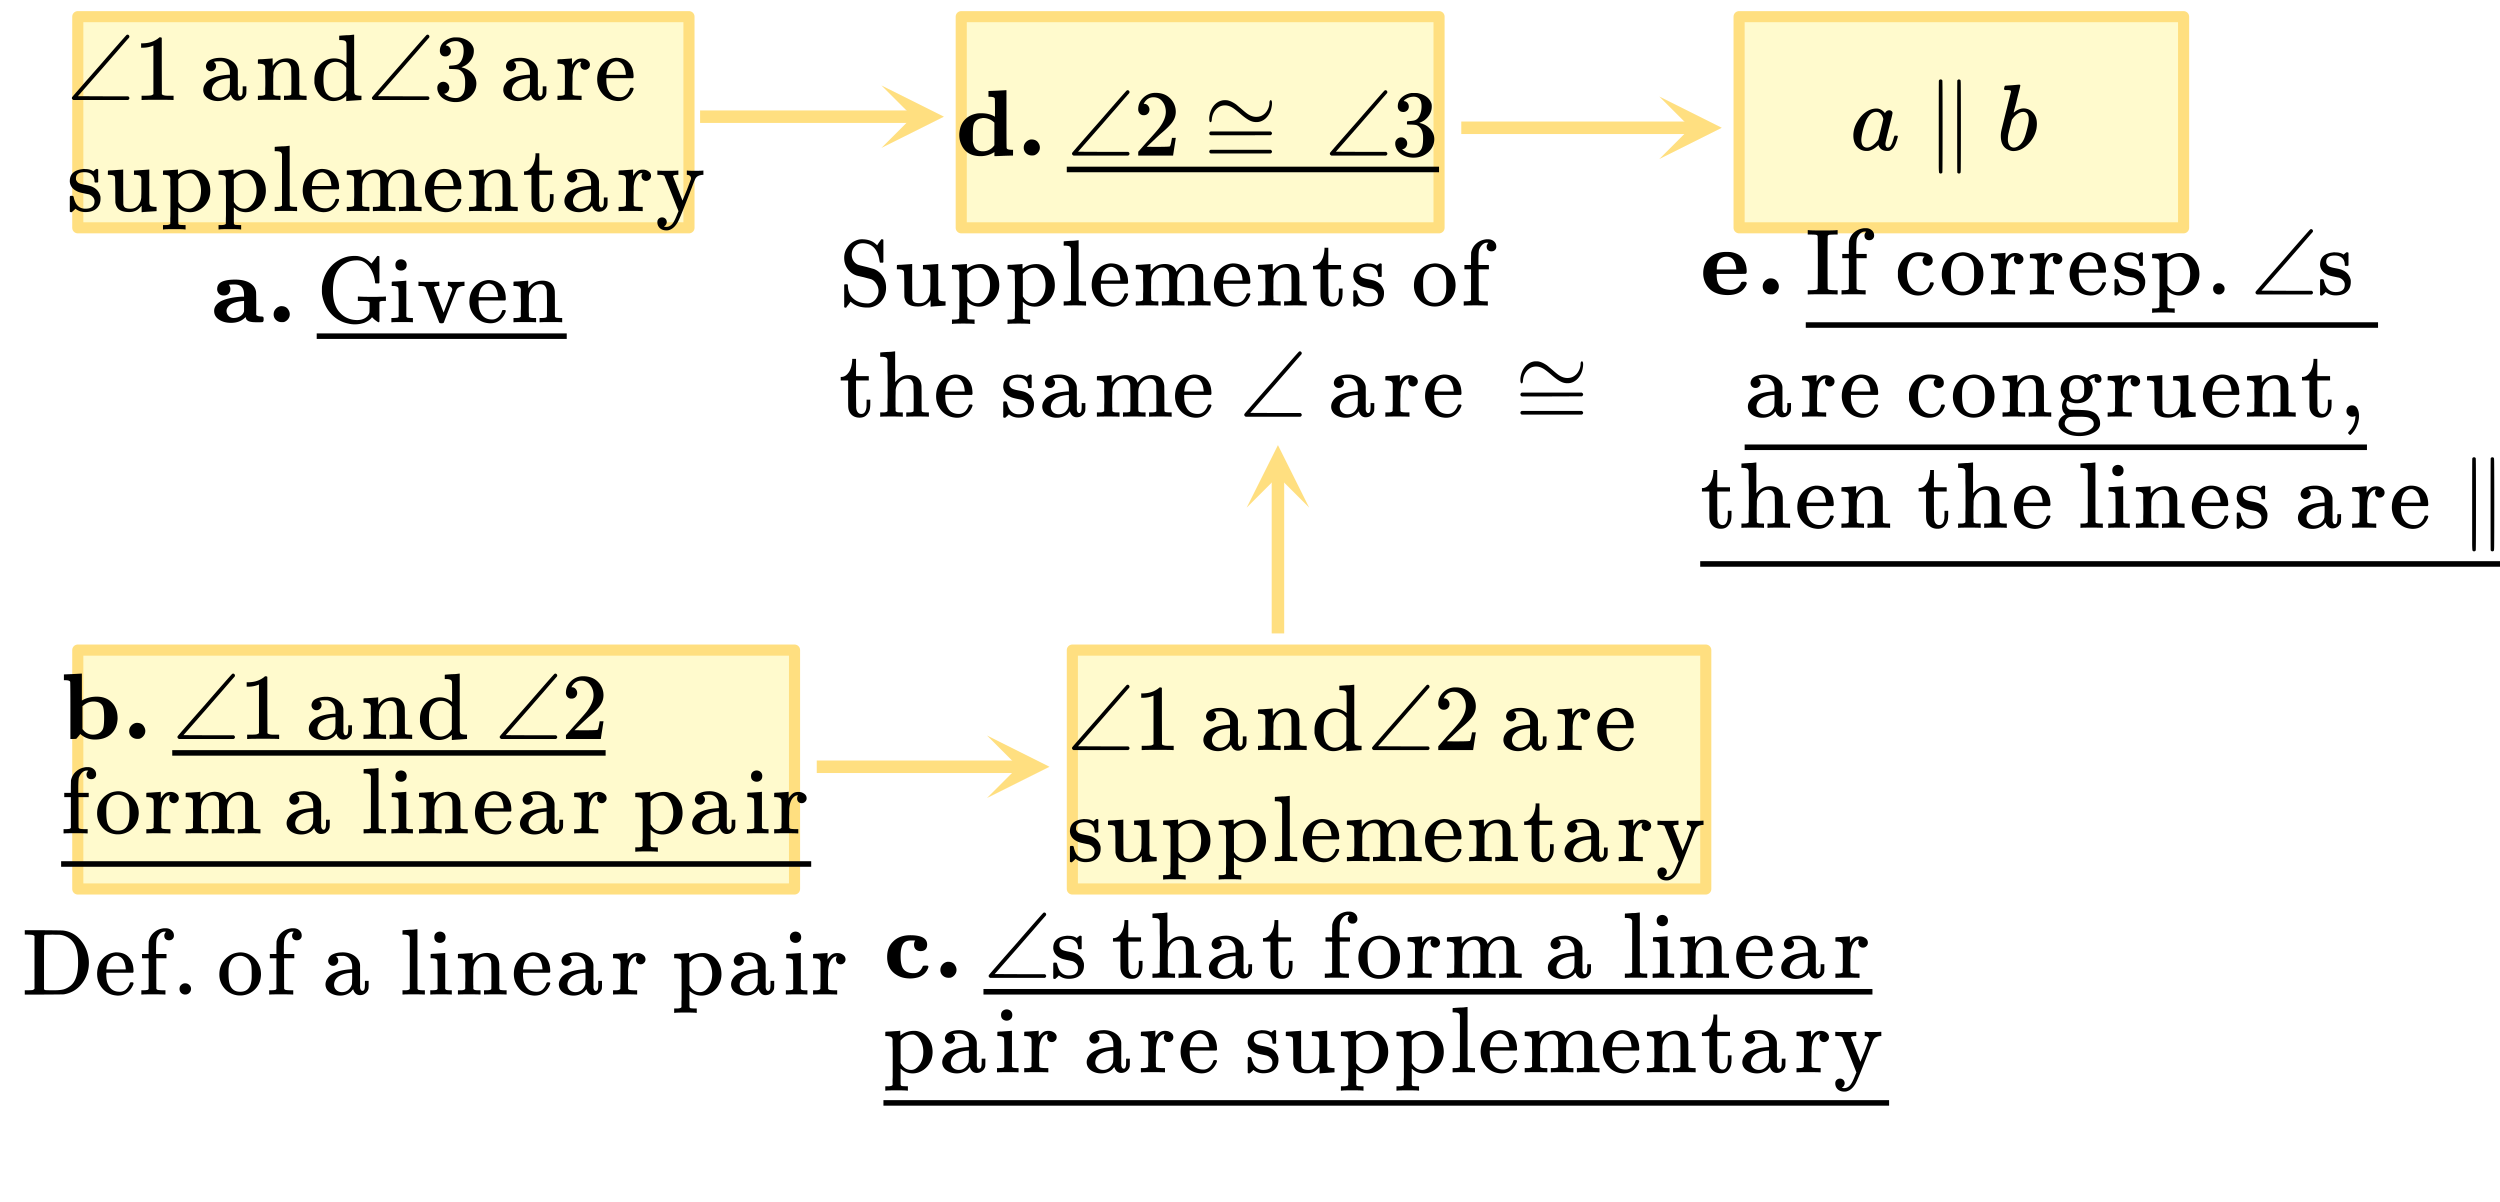 <svg xmlns="http://www.w3.org/2000/svg" xmlns:xlink="http://www.w3.org/1999/xlink" width="449.28" height="216" viewBox="0 0 336.96 162"><defs><symbol overflow="visible" id="f"><path d="M.906 0C.77-.07.703-.156.703-.25c0-.02.004-.055.016-.11C.8-.483 2.023-1.89 4.39-4.577c2.414-2.781 3.648-4.18 3.703-4.203a.368.368 0 0 1 .11-.031c.07 0 .128.027.171.078.05.043.078.105.078.187a.218.218 0 0 1-.047.14l-.453.516c-.293.336-.73.84-1.312 1.516-.586.668-1.149 1.313-1.688 1.938L1.516-.517 4.89-.5h3.39c.114.074.172.156.172.25 0 .105-.062.188-.187.25zm0 0"/></symbol><symbol overflow="visible" id="g"><path d="M5.281 0c-.148-.02-.82-.031-2.015-.031-1.188 0-1.856.011-2 .031h-.157v-.578h.344c.488 0 .8-.016.938-.047.07-.008.175-.063.312-.156v-6.547a.368.368 0 0 0-.11.031c-.386.156-.82.242-1.296.25h-.25v-.594h.25c.707-.02 1.3-.18 1.781-.484.145-.082.274-.176.39-.281.009-.031.055-.047.141-.047.094 0 .164.027.22.078v3.797l.015 3.797c.125.136.398.203.828.203h.75V0zm0 0"/></symbol><symbol overflow="visible" id="i"><path d="M1.953-4.078a.629.629 0 0 1-.484.203.652.652 0 0 1-.485-.203.685.685 0 0 1-.187-.484c0-.114.035-.243.11-.391.1-.227.32-.406.655-.531.333-.133.735-.204 1.204-.204.562 0 1.046.133 1.453.391.406.25.676.578.812.984.04.118.063.25.063.407V-1a.687.687 0 0 0 .078.313c.05.125.14.187.266.187.101 0 .18-.063.234-.188.05-.101.078-.335.078-.703v-.453h.5v.5c0 .336-.012.532-.031.594a1.149 1.149 0 0 1-.422.594c-.2.156-.438.234-.719.234A.853.853 0 0 1 4.5-.14a1.27 1.27 0 0 1-.328-.546v-.047a6.366 6.366 0 0 0-.313.36A2.22 2.22 0 0 1 2.406.14 2.49 2.49 0 0 1 1.22-.141C.875-.328.645-.57.53-.875a1.288 1.288 0 0 1-.094-.484c0-.395.16-.758.485-1.094.195-.188.441-.348.734-.485.57-.257 1.305-.414 2.203-.468h.172v-.266c0-.289-.027-.504-.078-.64a1.25 1.25 0 0 0-.437-.657 1.231 1.231 0 0 0-.782-.25c-.574 0-.859.04-.859.11a.618.618 0 0 1 .281.546c0 .188-.07.352-.203.485zm2.078 1.86c0-.489-.008-.735-.015-.735-.024 0-.043.008-.063.015-1.156.075-1.898.415-2.219 1.016-.093.18-.14.371-.14.578 0 .293.097.54.297.735.207.187.46.28.765.28.332 0 .617-.097.86-.296.238-.207.398-.46.484-.766.008-.05.02-.328.031-.828zm0 0"/></symbol><symbol overflow="visible" id="j"><path d="M2.39-.766c.063.125.258.188.594.188h.375V0h-.093c-.118-.02-.594-.031-1.438-.031C.992-.031.523-.02.422 0h-.11v-.578h.391c.32 0 .52-.063.594-.188v-.39-.39c.008-.157.016-.321.016-.5v-.532c0-.258-.008-.54-.016-.844v-1.031c-.031-.156-.094-.258-.188-.313-.093-.062-.28-.101-.562-.125H.312v-.28c0-.196.008-.298.032-.298l.125-.015a3.82 3.82 0 0 1 .36-.016c.155-.008.312-.02.468-.031.144-.008.297-.02.453-.032.156-.007.273-.019.36-.03.093-.009.144-.016.156-.016h.03v.515c0 .313.005.469.017.469h.015c.445-.656 1.094-.984 1.938-.984.968.03 1.504.511 1.609 1.437.008.063.016.652.016 1.766 0 1.086.004 1.633.015 1.64.032.075.078.121.14.141.177.031.384.047.626.047h.203V0h-.094c-.117-.02-.593-.031-1.437-.031-.836 0-1.305.011-1.407.031h-.109v-.578h.313c.445 0 .671-.067.671-.203.008-.02.016-.602.016-1.75a62.528 62.528 0 0 0-.031-1.828c-.063-.258-.164-.454-.297-.579-.125-.125-.324-.187-.594-.187-.375 0-.71.148-1 .438a1.81 1.81 0 0 0-.515 1.109v.234c0 .149-.008.336-.016.563v1.437c.008.106.016.2.016.282zm0 0"/></symbol><symbol overflow="visible" id="k"><path d="M3.094-5.61c.625 0 1.18.212 1.672.626v-1.297c0-.875-.008-1.332-.016-1.375-.023-.157-.086-.258-.188-.313-.093-.062-.277-.097-.546-.11H3.78v-.296c0-.195.008-.297.031-.297h.126c.082-.008.203-.02.359-.031.164-.008.32-.02.469-.031.144 0 .3-.004.468-.016.176-.02.305-.035.391-.047.082-.008.129-.015.14-.015h.032v3.859c0 2.594.004 3.902.016 3.922.019.168.078.281.171.343.102.055.297.09.579.11h.218V0c-.011 0-.336.02-.968.063-.625.039-.954.066-.985.078h-.094v-.704l-.109.094a2.47 2.47 0 0 1-1.64.61 2.33 2.33 0 0 1-1.579-.594C.883-.922.563-1.531.438-2.281v-.453c0-.813.257-1.493.78-2.047.52-.551 1.145-.828 1.876-.828zm1.64 1.266c-.386-.531-.867-.797-1.437-.797-.418 0-.79.153-1.11.454-.21.218-.351.48-.421.78-.075.294-.11.704-.11 1.235 0 .938.176 1.578.532 1.922.269.281.601.422 1 .422.289 0 .57-.078.843-.234.27-.165.489-.391.657-.672l.046-.079zm0 0"/></symbol><symbol overflow="visible" id="l"><path d="M1.61-5.875c-.231 0-.415-.07-.548-.219a.808.808 0 0 1-.187-.547c0-.488.188-.894.563-1.218.382-.32.828-.516 1.328-.579h.187c.3 0 .488.008.563.016.28.043.562.133.843.266.563.281.914.68 1.063 1.187.02.086.031.2.031.344 0 .5-.156.95-.469 1.344-.304.398-.687.68-1.156.843-.043.012-.043.024 0 .032.02.011.063.027.125.047.52.136.957.402 1.313.796.351.399.53.844.53 1.344 0 .344-.077.68-.234 1-.21.43-.542.79-1 1.078-.46.282-.976.422-1.546.422a3.046 3.046 0 0 1-1.485-.36C1.101-.315.813-.632.656-1.03a1.37 1.37 0 0 1-.125-.61.76.76 0 0 1 .235-.578.767.767 0 0 1 .562-.234.76.76 0 0 1 .578.234.767.767 0 0 1 .235.563c0 .199-.059.37-.172.515a.687.687 0 0 1-.438.282l-.078.015c.445.387.969.578 1.563.578.468 0 .82-.222 1.062-.671.133-.282.203-.708.203-1.282v-.25c0-.8-.273-1.336-.812-1.61-.125-.05-.383-.081-.766-.093l-.531-.016-.047-.03c-.012-.02-.016-.087-.016-.204 0-.094.008-.148.032-.172.03-.031.05-.047.062-.047.238 0 .485-.02.735-.062.374-.05.656-.258.843-.625.196-.375.297-.817.297-1.328 0-.551-.148-.922-.437-1.11a1.087 1.087 0 0 0-.594-.171 1.9 1.9 0 0 0-1.125.343.338.338 0 0 0-.11.078.671.671 0 0 0-.093.11l-.047.047a.88.88 0 0 0 .094.03c.164.013.304.09.421.235a.8.8 0 0 1 .172.5c0 .2-.074.371-.218.516a.715.715 0 0 1-.532.203zm0 0"/></symbol><symbol overflow="visible" id="m"><path d="M.453-.578h.188c.32 0 .52-.063.593-.188v-.093-.297a5.79 5.79 0 0 0 .016-.407v-2.593l-.016-.297c-.03-.156-.093-.258-.187-.313-.094-.062-.281-.101-.563-.125H.25v-.28c0-.196.008-.298.031-.298l.125-.015a3.82 3.82 0 0 1 .36-.016l.453-.031c.133-.008.281-.02.437-.032.164-.007.29-.019.375-.03.082-.009.13-.016.14-.016h.032v.875c.164-.27.344-.477.531-.625.196-.157.457-.235.782-.235.238 0 .441.047.609.14.332.169.5.407.5.72a.62.62 0 0 1-.203.468.62.62 0 0 1-.453.188.631.631 0 0 1-.453-.172.656.656 0 0 1-.172-.469c0-.144.031-.265.094-.36.019-.03.03-.05.03-.062-.023-.007-.12.008-.296.047-.137.074-.235.14-.297.203-.344.313-.543.844-.594 1.594v.5c-.011.324-.015.606-.015.844V-1.281c.007.093.015.18.015.25v.25a.225.225 0 0 0 .156.14c.083.032.305.055.672.063H3.5V0h-.11c-.156-.02-.695-.031-1.609-.031C.945-.031.473-.02.36 0H.25v-.578zm0 0"/></symbol><symbol overflow="visible" id="n"><path d="M5.266-3.11c0 .063-.032.122-.094.172H1.594v.204c0 .625.086 1.101.265 1.421.301.625.82.938 1.563.938.363 0 .672-.133.922-.406a1.85 1.85 0 0 0 .39-.672c.02-.082.04-.133.063-.156.031-.032.101-.047.219-.047.164 0 .25.043.25.125a.71.71 0 0 1-.032.156c-.168.45-.43.813-.78 1.094C4.108 0 3.68.14 3.171.14c-.156 0-.344-.024-.563-.063a2.685 2.685 0 0 1-1.296-.656A3.022 3.022 0 0 1 .5-1.844c-.094-.3-.14-.61-.14-.922 0-.78.222-1.437.671-1.968.457-.54 1.024-.852 1.703-.938a.74.74 0 0 1 .172-.016c.77 0 1.352.231 1.75.688.407.45.61 1.078.61 1.89zm-1.047-.374c-.074-.926-.387-1.485-.938-1.672a.692.692 0 0 0-.265-.063c-.438 0-.797.203-1.079.61-.167.273-.277.652-.328 1.14v.078h2.61zm0 0"/></symbol><symbol overflow="visible" id="o"><path d="M2.406-5.25c-.773 0-1.156.277-1.156.828 0 .106.004.172.016.203.082.211.21.36.39.453.188.086.477.164.875.235.477.086.805.18.985.281.53.25.875.672 1.03 1.266.009.043.016.14.016.296 0 .336-.062.625-.187.875-.336.625-.953.938-1.86.938-.511 0-.953-.148-1.328-.453l-.203.203a1.634 1.634 0 0 1-.156.14l-.14.126h-.11C.523.14.473.113.422.063v-1-.954c.008-.082.031-.132.062-.156a.678.678 0 0 1 .204-.015c.101 0 .164.011.187.03a.6.6 0 0 1 .078.173c.063.324.172.617.328.875.29.437.703.656 1.235.656.82 0 1.234-.328 1.234-.984a.824.824 0 0 0-.234-.61 1.197 1.197 0 0 0-.532-.344c-.148-.03-.351-.07-.609-.125-.48-.093-.805-.187-.969-.28-.554-.259-.875-.65-.968-1.173a.661.661 0 0 1-.016-.187c0-.977.594-1.524 1.781-1.64.04-.02.145-.02.313 0 .332 0 .629.062.89.187l.188.109.11-.094c.112-.093.206-.164.28-.218h.094c.063 0 .117.027.172.078v1.671l-.078.079h-.36a.235.235 0 0 1-.062-.157c0-.382-.121-.687-.36-.906-.242-.219-.57-.328-.984-.328zm0 0"/></symbol><symbol overflow="visible" id="p"><path d="M1.328-5.531c.145-.008.3-.02.469-.032.176-.007.305-.019.39-.03.094-.009.141-.016.141-.016h.047v2.296c.008 1.555.016 2.356.016 2.407.039.18.109.312.203.406.164.117.414.172.75.172.238 0 .441-.035.61-.11.487-.238.773-.703.858-1.39v-.219c.008-.133.016-.3.016-.5V-4.25l-.016-.203c-.03-.156-.093-.258-.187-.313-.094-.062-.281-.101-.563-.125h-.234v-.578c.02 0 .344-.02.969-.062.633-.04.969-.067 1-.078h.094v2.265c0 1.524.004 2.293.015 2.313.02.168.078.281.172.343.102.055.29.09.563.11h.234V0c-.023 0-.34.02-.953.063-.617.039-.938.066-.969.078H4.86v-.875c-.355.43-.699.683-1.03.765-.157.063-.384.094-.673.094-.543 0-.965-.102-1.265-.297-.293-.195-.48-.516-.563-.953-.012-.063-.016-.645-.016-1.75a52.364 52.364 0 0 0-.03-1.531.599.599 0 0 0-.063-.282C1.133-4.82.879-4.89.453-4.89h-.14v-.28c0-.196.007-.298.03-.298l.141-.015a3.82 3.82 0 0 1 .36-.016zm0 0"/></symbol><symbol overflow="visible" id="q"><path d="M.453 1.875h.188c.32 0 .52-.059.593-.172v-.36V.97c.008-.137.016-.297.016-.485v-3.562c0-.25-.008-.477-.016-.688v-.687c-.03-.156-.093-.258-.187-.313-.094-.062-.281-.101-.563-.125H.25v-.28c0-.196.008-.298.031-.298l.125-.015a3.82 3.82 0 0 1 .36-.016c.164-.008.328-.02.484-.031.133-.008.285-.02.453-.032.176-.007.305-.019.39-.03.083-.009.13-.016.141-.016h.032v.328l.015.328.11-.078a2.874 2.874 0 0 1 1.75-.563c.187 0 .32.012.406.032.594.117 1.086.433 1.484.953.395.511.594 1.136.594 1.875 0 .156-.012.304-.031.437a2.914 2.914 0 0 1-.61 1.422 2.917 2.917 0 0 1-1.265.89c-.25.083-.512.126-.782.126a2.312 2.312 0 0 1-1.53-.563L2.311-.5V.578c0 .727.004 1.102.016 1.125.031.063.078.11.14.14.177.02.384.032.626.032h.203v.594h-.094c-.117-.031-.594-.047-1.437-.047-.836 0-1.305.015-1.407.047H.25v-.594zm4.922-4.64c0-.583-.133-1.098-.39-1.547-.25-.446-.563-.708-.938-.782h-.172c-.605 0-1.125.274-1.563.813v3.031c.344.617.817.922 1.422.922.352 0 .672-.156.954-.469.457-.476.687-1.133.687-1.969zm0 0"/></symbol><symbol overflow="visible" id="r"><path d="M.531-.578h.172c.332 0 .535-.063.61-.188v-.39-.407-4.546-.766V-7.656c-.032-.157-.094-.258-.188-.313-.094-.062-.281-.097-.563-.11H.329v-.296c0-.195.008-.297.031-.297h.125c.082-.008.204-.02.36-.031.164-.008.32-.02.469-.031.144 0 .3-.004.468-.016.176-.02.305-.035.39-.047.083-.008.13-.015.142-.015h.03v4c0 2.687.005 4.039.016 4.046a.225.225 0 0 0 .157.141c.175.031.382.047.625.047h.203V0h-.11c-.156-.02-.62-.031-1.39-.031C1.008-.031.539-.02.437 0H.329v-.578zm0 0"/></symbol><symbol overflow="visible" id="s"><path d="M2.39-.766c.063.125.258.188.594.188h.375V0h-.093c-.118-.02-.594-.031-1.438-.031C.992-.031.523-.02.422 0h-.11v-.578h.391c.32 0 .52-.063.594-.188v-.39-.39c.008-.157.016-.321.016-.5v-.532c0-.258-.008-.54-.016-.844v-1.031c-.031-.156-.094-.258-.188-.313-.093-.062-.28-.101-.562-.125H.312v-.28c0-.196.008-.298.032-.298l.125-.015a3.82 3.82 0 0 1 .36-.016c.155-.008.312-.02.468-.031.144-.008.297-.02.453-.032.156-.007.273-.019.36-.03.093-.009.144-.016.156-.016h.03v.515c0 .313.005.469.017.469h.015c.445-.656 1.094-.984 1.938-.984.82.03 1.32.355 1.5.968l.03.063c.208-.25.321-.39.345-.422.425-.406.93-.61 1.515-.61 1.051 0 1.63.481 1.735 1.438.007.063.015.652.015 1.766 0 1.086.004 1.633.016 1.64.031.075.078.121.14.141.176.031.383.047.626.047h.203V0h-.094c-.117-.02-.594-.031-1.438-.031-.836 0-1.304.011-1.406.031h-.11v-.578h.313c.446 0 .672-.067.672-.203v-1.75c0-1.145-.008-1.754-.015-1.828-.063-.258-.165-.454-.297-.579-.125-.125-.325-.187-.594-.187a1.35 1.35 0 0 0-1 .438 1.692 1.692 0 0 0-.516 1.109c0 .012-.008.09-.015.234V-1.047c.007.086.015.152.015.203v.078c.063.125.258.188.594.188h.375V0h-.094c-.117-.02-.593-.031-1.437-.031-.836 0-1.305.011-1.407.031h-.109v-.578h.313c.445 0 .671-.067.671-.203.008-.02.016-.602.016-1.75a62.528 62.528 0 0 0-.031-1.828c-.063-.258-.164-.454-.297-.579-.125-.125-.324-.187-.594-.187-.375 0-.71.148-1 .438a1.81 1.81 0 0 0-.515 1.109v.234c0 .149-.008.336-.016.563v1.437c.008.106.016.2.016.282zm0 0"/></symbol><symbol overflow="visible" id="t"><path d="M1.781-7.61v-.187h.516v2.328h1.719v.578h-1.72v1.829c.009 1.062.017 1.667.017 1.812.007.137.035.266.078.39.125.325.332.485.625.485.375 0 .601-.297.687-.89.008-.07.016-.27.016-.594v-.438h.5v.438c0 .398-.024.68-.063.843a1.702 1.702 0 0 1-.484.829c-.219.207-.512.312-.875.312-.45 0-.809-.125-1.078-.375-.274-.25-.43-.586-.469-1.016-.012-.062-.016-.687-.016-1.875v-1.75h-1v-.468h.11c.312-.02.578-.157.797-.407.382-.406.597-1.02.64-1.843zm0 0"/></symbol><symbol overflow="visible" id="u"><path d="M.422 1.016A.631.631 0 0 1 .875.844a.613.613 0 0 1 .625.625c0 .125-.04.238-.11.343a.434.434 0 0 1-.234.22c-.031.019-.031.034 0 .046a.56.56 0 0 0 .25.047c.125 0 .25-.023.375-.063.25-.105.446-.277.594-.515.156-.242.316-.574.484-1L3.08 0l-.923-2.328-.953-2.36C1.141-4.82.922-4.89.547-4.89H.234v-.578h.094c.094.024.5.032 1.219.032.789 0 1.258-.008 1.406-.032h.11v.578h-.126c-.398 0-.593.075-.593.22l1.281 3.25c0-.009.195-.493.594-1.454l.547-1.453v-.11a.415.415 0 0 0-.157-.328.55.55 0 0 0-.375-.125h-.03v-.578h.077c.07.024.43.032 1.078.032.457 0 .797-.008 1.016-.032h.063v.578h-.125c-.481.043-.797.215-.954.516-.023.012-.21.48-.562 1.406-.356.918-.73 1.875-1.125 2.875-.399.989-.664 1.57-.797 1.75-.324.508-.715.817-1.172.922a1.694 1.694 0 0 1-.266.016c-.355 0-.648-.106-.875-.313a1.077 1.077 0 0 1-.328-.812c0-.188.063-.34.188-.453zm0 0"/></symbol><symbol overflow="visible" id="y"><path d="M5.703-3.469c.195.031.875.047 2.031.047h.36c.156-.008.273-.015.36-.015h.343c.133-.008.234-.016.297-.016.07-.008.113-.016.125-.016h.11v.594h-.313c-.305 0-.485.047-.547.14-.012.044-.016.497-.016 1.36v1.297C8.398-.023 8.36 0 8.328 0s-.105-.04-.219-.125a3.062 3.062 0 0 1-.5-.406l-.156-.156c-.168.273-.523.527-1.062.765-.407.133-.82.203-1.235.203-.312 0-.593-.031-.843-.094a4.253 4.253 0 0 1-2.391-1.343C1.273-1.863.875-2.742.719-3.796a5.012 5.012 0 0 1-.016-.548c0-.27.004-.453.016-.547.144-1.03.539-1.898 1.187-2.609a4.404 4.404 0 0 1 2.407-1.375c.269-.04.484-.063.64-.063h.219c.207 0 .351.012.437.032a3.114 3.114 0 0 1 1.61.844l.172.14.375-.484c.226-.313.359-.489.39-.531h.125a.29.29 0 0 1 .172.062v3.563l-.078.078h-.438c-.054-.051-.078-.125-.078-.22-.086-.694-.293-1.296-.625-1.796-.324-.508-.718-.848-1.187-1.016a2.256 2.256 0 0 0-.64-.078c-.887 0-1.622.297-2.204.89-.68.669-1.015 1.735-1.015 3.204 0 1.324.316 2.313.953 2.969.613.656 1.39.984 2.328.984.394 0 .742-.086 1.047-.266.3-.187.492-.421.578-.703.02-.082.031-.336.031-.765v-.656c-.137-.094-.234-.145-.297-.157a9.192 9.192 0 0 0-.953-.031h-.328v-.594zm0 0"/></symbol><symbol overflow="visible" id="z"><path d="M1.656-8.484a.794.794 0 0 1 .532.218.73.73 0 0 1 .203.532c0 .312-.118.53-.344.656a.736.736 0 0 1-.406.11.753.753 0 0 1-.422-.11c-.23-.125-.344-.344-.344-.656 0-.227.07-.41.219-.547a.801.801 0 0 1 .562-.203zM3.141 0c-.094-.02-.54-.031-1.329-.031C1.04-.031.583-.02.438 0H.329v-.578h.203c.239 0 .446-.016.625-.047.063-.02.114-.066.157-.14v-1.829c0-1.27-.016-1.945-.047-2.031-.063-.176-.313-.266-.75-.266H.375v-.28c0-.196.008-.298.031-.298l.125-.015a3.82 3.82 0 0 1 .36-.016l.453-.031c.144-.008.297-.02.453-.032.164-.007.289-.019.375-.03.082-.009.129-.016.14-.016h.032v4.828c.039.086.094.136.156.156.063.023.207.04.438.047h.296V0zm0 0"/></symbol><symbol overflow="visible" id="A"><path d="M4.281-5.469c.051.024.254.032.61.032h.468c.477 0 .817-.008 1.016-.032h.063v.578h-.125c-.481.032-.797.204-.954.516-.011.031-.296.766-.859 2.203-.555 1.43-.836 2.164-.844 2.203-.043.07-.148.11-.312.11C3.176.14 3.07.1 3.03.03 1.844-3.03 1.25-4.582 1.25-4.625a.377.377 0 0 0-.156-.172.776.776 0 0 0-.172-.062 5.589 5.589 0 0 0-.375-.032H.234v-.578h.078c.083.024.493.032 1.235.032.8 0 1.266-.008 1.39-.032h.11v.578h-.172c-.336.012-.516.079-.547.204 0 .03.219.605.656 1.718l.641 1.672c.258-.664.645-1.676 1.156-3.031v-.094a.397.397 0 0 0-.172-.328.528.528 0 0 0-.359-.14h-.047v-.579zm0 0"/></symbol><symbol overflow="visible" id="C"><path d="M1.39-5.438a.681.681 0 0 1-.546-.234.824.824 0 0 1-.203-.562c0-.602.226-1.125.687-1.563a2.306 2.306 0 0 1 1.656-.656c.727 0 1.329.2 1.797.594.477.398.774.914.89 1.546.02.149.032.282.032.407 0 .5-.152.965-.453 1.39-.242.356-.719.84-1.438 1.454-.304.261-.726.652-1.265 1.171l-.75.704.969.015c1.32 0 2.03-.02 2.125-.062.03-.008.07-.098.125-.266.03-.094.086-.379.171-.86v-.03h.516v.03L5.343-.03V0H.642v-.234c0-.176.004-.274.015-.297.008-.008.364-.41 1.063-1.203.926-1.02 1.52-1.696 1.781-2.032.57-.77.86-1.476.86-2.125 0-.55-.153-1.015-.454-1.39-.293-.383-.699-.578-1.219-.578-.492 0-.886.226-1.187.671-.023.032-.047.079-.078.141a.236.236 0 0 0-.031.078h.062a.61.61 0 0 1 .5.235.77.77 0 0 1 .203.53c0 .212-.074.391-.219.548-.136.148-.32.218-.546.218zm0 0"/></symbol><symbol overflow="visible" id="D"><path d="M.875-4.5c-.117 0-.172-.14-.172-.422v-.234c.07-.625.27-1.14.594-1.547.332-.414.75-.664 1.25-.75a2.78 2.78 0 0 1 .265-.016c.165 0 .297.012.391.032.227.054.453.14.672.265.227.125.41.246.547.36.133.117.332.28.594.5.457.406.785.667.984.78.352.212.695.313 1.031.313.375 0 .703-.101.985-.312.226-.157.414-.38.562-.672.156-.29.235-.594.235-.906 0-.094.015-.176.046-.25.04-.07.082-.11.125-.11.114 0 .172.14.172.422 0 .149-.015.305-.047.469-.062.43-.21.808-.437 1.14-.23.336-.5.579-.813.735a1.64 1.64 0 0 1-.734.187h-.094a1.72 1.72 0 0 1-.64-.109c-.387-.133-.903-.484-1.547-1.047-.461-.394-.79-.648-.985-.766-.355-.218-.699-.328-1.03-.328-.376 0-.704.11-.985.329-.469.375-.735.89-.797 1.546-.012.262-.07.391-.172.391zM.703-3c0-.102.063-.188.188-.25h8.078c.125.074.187.156.187.25s-.058.18-.172.25l-4.03.016H.905C.77-2.774.703-2.864.703-3zm0 2.469c0-.125.067-.207.203-.25h8.078c.008 0 .024.015.047.047.031.023.051.039.063.046.02.012.035.032.047.063a.392.392 0 0 1 .015.094c0 .105-.062.187-.187.25H.89C.766-.344.703-.426.703-.531zm0 0"/></symbol><symbol overflow="visible" id="E"><path d="M1.125-2.875c.05.055.078.105.078.156 0 .762.242 1.356.734 1.781.489.43 1.133.641 1.938.641.094 0 .16-.004.203-.016a1.5 1.5 0 0 0 .89-.578c.239-.3.36-.66.36-1.078 0-.363-.101-.691-.297-.984-.187-.3-.43-.504-.718-.61-.47-.124-.782-.207-.938-.25-.637-.144-.965-.222-.984-.234a2.464 2.464 0 0 1-1.22-.89c-.312-.426-.468-.926-.468-1.5 0-.5.129-.946.39-1.344a2.37 2.37 0 0 1 .97-.89c.343-.177.68-.267 1.015-.267.664 0 1.207.149 1.625.438.125.086.27.21.438.375l.265-.406c.04-.051.082-.11.125-.172l.125-.172.047-.063h.125c.05 0 .102.024.156.063v3.016l-.078.078h-.218c-.094 0-.153-.008-.172-.032a2.836 2.836 0 0 1-.063-.265c-.148-1.063-.574-1.77-1.281-2.125a2.431 2.431 0 0 0-.953-.203c-.438 0-.797.148-1.078.437-.282.282-.422.649-.422 1.094 0 .293.066.559.203.797.144.242.348.43.61.562.093.043.491.149 1.202.313.594.168.91.258.954.266.488.187.882.507 1.187.953.313.437.469.96.469 1.562 0 .688-.196 1.274-.578 1.75-.375.48-.871.781-1.485.906-.086.02-.242.032-.468.032C2.913.266 2.19.02 1.64-.47c-.043-.039-.075-.054-.094-.047l-.188.266c-.093.125-.183.242-.265.344a.792.792 0 0 0-.11.172A.315.315 0 0 1 .86.28C.805.281.754.254.703.203V-1.28v-1.532c.02-.039.11-.062.266-.062zm0 0"/></symbol><symbol overflow="visible" id="F"><path d="M.36-2.719c0-.77.242-1.43.734-1.984.488-.55 1.078-.867 1.765-.953a2.37 2.37 0 0 1 .313-.032c.738 0 1.379.274 1.922.813.582.594.875 1.309.875 2.14 0 .18-.024.383-.063.61a2.616 2.616 0 0 1-.718 1.39A2.806 2.806 0 0 1 2.5.048a2.71 2.71 0 0 1-1.547-1A2.778 2.778 0 0 1 .36-2.72zm3.046-2.484a1.146 1.146 0 0 0-.203-.016c-.262 0-.508.055-.734.157-.469.242-.75.703-.844 1.39-.023.149-.031.414-.031.797 0 .813.082 1.387.25 1.719.27.523.71.781 1.328.781 1.031 0 1.547-.691 1.547-2.078v-.406c0-.54-.024-.91-.063-1.11-.148-.664-.562-1.078-1.25-1.234zm0 0"/></symbol><symbol overflow="visible" id="G"><path d="M3.469 0c-.156-.02-.696-.031-1.61-.031C1.023-.031.551-.02.438 0h-.11v-.578h.203c.239 0 .446-.016.625-.047.063-.02.114-.066.157-.14v-4.126H.421v-.578h.89v-.843l.016-.844.031-.125c.133-.469.375-.844.72-1.125.343-.29.773-.469 1.296-.531h.297c.289.011.535.105.734.28.207.18.313.415.313.704a.6.6 0 0 1-.188.469c-.117.117-.273.171-.468.171a.656.656 0 0 1-.47-.171c-.116-.114-.171-.27-.171-.47 0-.155.078-.327.234-.515H3.61a1.688 1.688 0 0 0-.28 0c-.212.043-.4.153-.563.328a1.864 1.864 0 0 0-.375.625c-.043.18-.07.579-.079 1.204v.843H3.72v.578H2.344v2.032c0 1.375.004 2.07.015 2.078a.225.225 0 0 0 .157.14c.082.032.304.055.671.063h.391V0zm0 0"/></symbol><symbol overflow="visible" id="H"><path d="M2.39-.766c.063.125.258.188.594.188h.375V0h-.093c-.118-.02-.594-.031-1.438-.031C.992-.031.523-.02.422 0h-.11v-.578h.391c.32 0 .52-.063.594-.188v-.812-.547c.008-.207.016-.414.016-.625v-2.406c0-.364-.008-.68-.016-.953V-7.656c-.031-.157-.094-.258-.188-.313-.093-.062-.28-.097-.562-.11H.312v-.296c0-.195.008-.297.032-.297h.125c.082-.008.203-.02.36-.031.163-.008.327-.02.484-.031.132 0 .285-.004.453-.016.175-.02.304-.035.39-.047.082-.008.13-.015.14-.015h.032v4.156c.531-.633 1.14-.953 1.828-.953 1.04 0 1.614.48 1.719 1.437.008.063.016.652.016 1.766 0 1.086.004 1.633.015 1.64.032.075.078.121.14.141.177.031.384.047.626.047h.203V0h-.094c-.117-.02-.593-.031-1.437-.031-.836 0-1.305.011-1.407.031h-.109v-.578h.313c.445 0 .671-.067.671-.203.008-.02.016-.602.016-1.75a62.528 62.528 0 0 0-.031-1.828c-.063-.258-.164-.454-.297-.579-.125-.125-.324-.187-.594-.187-.375 0-.71.148-1 .438a1.81 1.81 0 0 0-.515 1.109v.234c0 .149-.008.336-.016.563v1.437c.008.106.016.2.016.282zm0 0"/></symbol><symbol overflow="visible" id="J"><path d="M1.688-9.344c.039-.113.125-.172.25-.172.093 0 .164.047.218.141.02.031.031 2.102.031 6.203 0 4.102-.011 6.172-.03 6.203a.258.258 0 0 1-.235.14.242.242 0 0 1-.172-.077l-.016-.016c-.03-.012-.054-.281-.062-.812v-5.438c0-4.07.004-6.129.016-6.172zm2.484-.031c.062-.094.133-.14.219-.14a.3.3 0 0 1 .187.078l.016.015c.031.012.047.281.047.813.007.523.015 2.336.015 5.437 0 3.106-.008 4.914-.015 5.438 0 .52-.016.789-.047.812l-.016.016a.249.249 0 0 1-.406-.063C4.16 3 4.156.93 4.156-3.172c0-4.101.004-6.172.016-6.203zm0 0"/></symbol><symbol overflow="visible" id="M"><path d="M4.156 0c-.136-.02-.761-.031-1.875-.031C1.164-.031.54-.02.406 0h-.14v-.578h.28c.333 0 .614-.016.845-.047a.289.289 0 0 0 .203-.14c.02-.02.031-1.212.031-3.579 0-2.343-.012-3.531-.031-3.562a.381.381 0 0 0-.203-.14c-.23-.02-.512-.032-.844-.032H.266v-.594h.14c.133.031.758.047 1.875.047 1.114 0 1.739-.016 1.875-.047h.14v.594h-.28c-.325 0-.602.012-.829.031-.105.031-.18.078-.218.14-.024.032-.031 1.22-.031 3.563 0 2.367.007 3.559.03 3.578.04.075.114.121.22.141.226.031.503.047.828.047h.28V0zm0 0"/></symbol><symbol overflow="visible" id="N"><path d="M4.922-4.047a.682.682 0 0 1-.484.172.685.685 0 0 1-.485-.188.685.685 0 0 1-.187-.484c0-.187.062-.348.187-.484l.063-.063c0-.008-.043-.02-.125-.031a4.454 4.454 0 0 0-.625-.047c-.43 0-.762.137-1 .406-.407.399-.61 1.059-.61 1.985 0 .699.133 1.246.407 1.64.343.512.804.766 1.39.766.207 0 .395-.04.563-.125.351-.176.597-.504.734-.984.008-.063.023-.102.047-.125.031-.02.101-.032.219-.032h.171c.051.055.079.094.079.125 0 .157-.106.403-.313.735-.43.617-1.027.922-1.797.922-.418 0-.82-.102-1.203-.297C1.117-.582.613-1.301.437-2.312v-.407-.422a2.94 2.94 0 0 1 1.047-1.937c.508-.406 1.07-.61 1.688-.61 1.094 0 1.734.29 1.922.86.02.086.031.183.031.297 0 .199-.07.36-.203.484zm0 0"/></symbol><symbol overflow="visible" id="O"><path d="M.984-.766c0-.218.07-.394.22-.53a.745.745 0 0 1 .546-.22c.219 0 .398.075.547.22.156.148.234.32.234.515 0 .23-.078.418-.234.562A.751.751 0 0 1 1.766 0a.784.784 0 0 1-.563-.219.76.76 0 0 1-.219-.547zm0 0"/></symbol><symbol overflow="visible" id="P"><path d="M4.172-5.188c.375-.375.797-.562 1.266-.562.207 0 .378.07.515.203a.713.713 0 0 1 .203.516c0 .136-.043.25-.125.343a.442.442 0 0 1-.328.125c-.273 0-.43-.128-.469-.39-.023-.113-.011-.203.032-.266 0-.008.004-.02.015-.031v-.016a.644.644 0 0 1-.125.032c-.199.03-.383.117-.547.25-.074.043-.109.074-.109.093.02.012.04.032.063.063.269.344.406.719.406 1.125 0 .344-.117.683-.344 1.015-.398.586-1 .876-1.813.876-.406 0-.824-.118-1.25-.36a.99.99 0 0 0-.14.485c0 .292.11.511.328.656a.43.43 0 0 0 .219.093c.07 0 .375.008.906.016.719.012 1.176.04 1.375.078.52.074.926.246 1.219.516.332.332.5.742.5 1.234 0 .156-.012.258-.032.313-.117.414-.437.75-.968 1-.5.258-1.102.39-1.797.39-.7 0-1.305-.132-1.813-.39-.523-.25-.843-.586-.968-1A1.437 1.437 0 0 1 .375.953c0-.344.129-.64.39-.89a1.55 1.55 0 0 1 .407-.297l.14-.063C1-.567.845-.926.845-1.375c0-.383.125-.742.375-1.078-.375-.363-.563-.781-.563-1.25 0-.352.114-.695.344-1.031.176-.258.426-.47.75-.625.32-.164.68-.25 1.078-.25.426 0 .828.109 1.203.328zM1.797-3.702c0 .46.07.808.219 1.047.144.23.41.344.796.344.27 0 .489-.067.657-.204a.924.924 0 0 0 .328-.562c.02-.125.031-.332.031-.625 0-.29-.012-.508-.031-.656-.106-.508-.438-.766-1-.766a.952.952 0 0 0-.625.219.844.844 0 0 0-.328.547 3.424 3.424 0 0 0-.047.656zm2.953 4a1.284 1.284 0 0 0-.625-.25A7.827 7.827 0 0 0 3.141 0h-.375c-.563 0-.903.023-1.016.078a.89.89 0 0 0-.406.344c-.094.164-.14.336-.14.516 0 .093.015.175.046.25.063.195.21.378.453.546.238.164.516.274.828.329.145.039.36.062.64.062.27 0 .485-.023.642-.063a2.24 2.24 0 0 0 .828-.343c.238-.168.39-.344.453-.532a1.65 1.65 0 0 0 .015-.234.718.718 0 0 0-.359-.656zm0 0"/></symbol><symbol overflow="visible" id="Q"><path d="M1.219-.219A.694.694 0 0 1 .984-.75c0-.219.067-.398.204-.547a.715.715 0 0 1 .546-.234c.32 0 .555.136.704.406.156.273.234.617.234 1.031 0 .157-.012.301-.031.438a3.612 3.612 0 0 1-.922 1.937c-.125.125-.203.188-.235.188-.03 0-.09-.043-.171-.125-.075-.074-.11-.125-.11-.156 0-.043.04-.11.125-.204.531-.53.817-1.183.86-1.953v-.14l-.063.03A.799.799 0 0 1 1.781 0a.784.784 0 0 1-.562-.219zm0 0"/></symbol><symbol overflow="visible" id="U"><path d="M1.656-7.89a.536.536 0 0 0-.265-.141c-.075-.02-.282-.035-.625-.047H.344v-.594H2.89c1.445.012 2.254.024 2.421.031.165 0 .344.024.532.063.832.18 1.531.621 2.093 1.328.563.7.899 1.512 1.016 2.438a4.747 4.747 0 0 1 0 1.093A4.454 4.454 0 0 1 7.875-1.28c-.594.68-1.352 1.093-2.266 1.25-.117.011-1.023.023-2.718.031H.344v-.578h.422c.343-.008.55-.02.625-.031a.599.599 0 0 0 .265-.172zm3.36-.173h-.548c-.136-.007-.265-.015-.39-.015-.117 0-.246.008-.39.015h-.516c-.117 0-.184.032-.203.094-.024.032-.031 1.235-.031 3.61V-.75c.019.074.07.121.156.14.07.024.472.032 1.203.032.55 0 .984-.04 1.297-.125.32-.094.633-.258.937-.5.664-.55 1-1.578 1-3.078 0-.582-.031-1.024-.093-1.328-.137-.914-.532-1.594-1.188-2.032a2.692 2.692 0 0 0-1.234-.421zm0 0"/></symbol><symbol overflow="visible" id="v"><path d="M6.313 0a9.22 9.22 0 0 1-.641-.016 2.348 2.348 0 0 1-.469-.078.915.915 0 0 1-.39-.218.734.734 0 0 1-.157-.391l-.14.125c-.461.437-1.075.656-1.844.656-.637 0-1.172-.144-1.61-.437C.625-.65.406-1.04.406-1.531c0-.301.102-.578.313-.828.207-.25.492-.446.86-.594.663-.281 1.546-.445 2.64-.5h.218v-.25c0-.477-.105-.828-.312-1.047-.2-.227-.527-.344-.984-.344-.293 0-.516.012-.672.032H2.39c.132.199.203.39.203.578 0 .261-.078.476-.235.64-.156.156-.375.235-.656.235-.262 0-.469-.07-.625-.22a.911.911 0 0 1-.266-.593c0-.488.208-.832.625-1.031.415-.195 1.016-.297 1.797-.297 1.094 0 1.895.266 2.407.797.175.187.296.398.359.625.04.117.063.25.063.406.007.149.015.625.015 1.438v1.5c.113.125.328.195.64.203.165 0 .266.023.298.062.039.031.062.14.062.328 0 .2-.047.32-.14.36-.024.023-.231.031-.625.031zM2.077-1.531a.932.932 0 0 0 .938.953c.257 0 .507-.05.75-.156.25-.114.43-.266.546-.454a1.125 1.125 0 0 0 .125-.296v-1.391h-.03c-.805.063-1.407.227-1.813.484-.344.262-.516.547-.516.86zm0 0"/></symbol><symbol overflow="visible" id="w"><path d="M.938-1.078c0-.258.082-.488.25-.688.164-.195.375-.328.625-.39a.74.74 0 0 1 .171-.016c.446 0 .766.172.954.516.113.18.171.37.171.578 0 .242-.074.453-.218.64a1.134 1.134 0 0 1-.563.407 2.02 2.02 0 0 1-.297.015 1.09 1.09 0 0 1-.703-.234 1.002 1.002 0 0 1-.39-.828zm0 0"/></symbol><symbol overflow="visible" id="B"><path d="M4.453-8.703l1.172-.047 1.156-.063h.063v3.876c0 2.585.008 3.898.031 3.937.04.148.27.219.688.219h.171v.39c0 .262-.007.391-.015.391-.18 0-.594.008-1.25.031-.657.032-1.07.047-1.235.047-.011 0-.015-.094-.015-.281v-.281l-.125.093a3.422 3.422 0 0 1-1.735.47C2.11.078 1.25-.427.781-1.438a3.203 3.203 0 0 1-.297-1.407c0-.187.032-.426.094-.719.133-.593.41-1.07.828-1.437.414-.363.946-.594 1.594-.688.07-.007.223-.015.453-.015.719 0 1.332.156 1.844.469v-1.204c0-.8-.012-1.222-.031-1.265-.043-.145-.274-.219-.688-.219h-.156v-.781zm.766 4.265a2.099 2.099 0 0 0-1.532-.625.573.573 0 0 0-.171.032 1.378 1.378 0 0 0-.75.328c-.2.168-.325.39-.375.672-.055.281-.079.695-.079 1.234v.828c.008.168.047.352.11.547.062.188.148.352.265.484.25.243.57.36.97.36a1.83 1.83 0 0 0 1.468-.688l.094-.125zm0 0"/></symbol><symbol overflow="visible" id="L"><path d="M5.875-1.719c.156 0 .258.016.313.047.05.031.078.094.078.188 0 .125-.09.312-.266.562-.469.668-1.234 1-2.297 1-.918 0-1.664-.219-2.234-.656C.906-1.023.562-1.633.437-2.406a2.662 2.662 0 0 1-.03-.453c0-.989.366-1.754 1.109-2.297.53-.383 1.175-.578 1.937-.578.352 0 .563.007.625.015.602.086 1.086.293 1.453.625.489.492.735 1.164.735 2.016 0 .137-.043.23-.125.281-.032.024-.696.031-1.985.031H2.22v.11c0 .668.129 1.164.39 1.484.258.313.68.492 1.266.531.05.012.125.016.219.016.445 0 .816-.148 1.11-.453.124-.156.21-.3.265-.438.039-.093.082-.148.125-.171.039-.02.133-.032.281-.032zM4.859-3.5c-.093-1.063-.53-1.594-1.312-1.594-.23 0-.445.055-.64.157-.2.105-.345.242-.438.406-.137.218-.215.547-.235.984v.172H4.86zm0 0"/></symbol><symbol overflow="visible" id="T"><path d="M.406-8.703l1.156-.047c.77-.04 1.16-.063 1.172-.063h.063v3.626c.594-.344 1.258-.516 2-.516.851 0 1.535.266 2.047.797.508.523.765 1.226.765 2.11v.077c-.043.875-.34 1.563-.89 2.063-.543.492-1.266.734-2.172.734-.742 0-1.399-.25-1.969-.75-.18.242-.36.461-.547.656L1.641 0H1.25v-3.813c0-2.55-.012-3.847-.031-3.89-.043-.145-.274-.219-.688-.219H.375v-.781zM5.641-4.36c-.2-.457-.625-.688-1.282-.688-.5 0-.96.184-1.375.547l-.109.078v3.094l.078.078a1.668 1.668 0 0 0 1.344.672c.375 0 .691-.094.953-.281.258-.196.414-.461.469-.797.05-.227.078-.649.078-1.266 0-.676-.055-1.156-.156-1.437zm0 0"/></symbol><symbol overflow="visible" id="V"><path d="M3.75-5.047c-.563 0-.945.18-1.14.531-.2.344-.297.871-.297 1.579 0 .648.078 1.148.234 1.5.164.355.457.593.875.718.164.055.363.078.594.078h.125c.5 0 .867-.27 1.109-.812.04-.102.078-.16.11-.172.038-.02.144-.031.312-.031.176 0 .273.008.297.015a.164.164 0 0 1 .093.157.62.62 0 0 1-.046.156c-.211.574-.621.98-1.235 1.219a3.842 3.842 0 0 1-1.156.187c-.762 0-1.398-.172-1.906-.515C.906-.946.5-1.738.5-2.813c0-.874.258-1.562.781-2.062.563-.582 1.344-.875 2.344-.875 1.508 0 2.266.422 2.266 1.266 0 .28-.079.5-.235.656-.156.148-.37.219-.64.219-.274 0-.493-.079-.657-.235-.156-.156-.234-.367-.234-.64 0-.207.05-.391.156-.547H4.22a8.02 8.02 0 0 0-.469-.016zm0 0"/></symbol><symbol overflow="visible" id="I"><path d="M6.172-1.938c.082 0 .133.008.156.016.031 0 .05.012.063.031.02.012.03.032.03.063a.767.767 0 0 1-.046.187c-.18.711-.402 1.2-.672 1.47-.117.116-.25.202-.406.265-.074.02-.18.031-.313.031-.53 0-.902-.207-1.109-.625-.043-.102-.063-.148-.063-.14-.011-.008-.03-.008-.062 0a.238.238 0 0 1-.047.062c-.406.375-.808.601-1.203.687a2.389 2.389 0 0 1-.313.016c-.562 0-1.027-.234-1.39-.703C.547-.941.422-1.41.422-1.984c0-.133.004-.227.016-.282.05-.539.222-1.054.515-1.546.29-.5.64-.907 1.047-1.22.488-.374 1.004-.562 1.547-.562.426 0 .805.211 1.14.625.133-.258.333-.39.594-.39a.44.44 0 0 1 .282.109.29.29 0 0 1 .14.25c0 .117-.164.797-.484 2.047C4.906-1.711 4.75-1.016 4.75-.86c0 .355.113.53.344.53a.601.601 0 0 0 .265-.108c.176-.176.348-.583.516-1.22.05-.175.094-.265.125-.265a.382.382 0 0 1 .125-.016zM1.5-1.344c0 .305.063.547.188.735.132.187.328.28.578.28.25 0 .515-.1.796-.312a2.92 2.92 0 0 0 .407-.375c.176-.187.281-.312.312-.375.02-.039.133-.492.344-1.359.219-.875.328-1.344.328-1.406 0-.102-.047-.25-.14-.438-.188-.363-.454-.547-.797-.547-.344 0-.649.149-.907.438-.25.281-.445.61-.578.984a9.355 9.355 0 0 0-.515 2.078c0 .032-.008.086-.016.157v.14zm0 0"/></symbol><symbol overflow="visible" id="K"><path d="M1.125-8.672c.008 0 .316-.02.922-.062.601-.051.91-.079.922-.079.101 0 .156.043.156.126 0 .074-.148.68-.438 1.812-.062.293-.136.59-.218.89a26.71 26.71 0 0 0-.188.688l-.047.234c0 .024.024.012.079-.03a2.28 2.28 0 0 1 .953-.485 1.662 1.662 0 0 1 .64 0c.438.094.785.324 1.047.687.27.356.406.805.406 1.344 0 .95-.336 1.805-1 2.563C3.691-.234 2.97.14 2.188.14A1.47 1.47 0 0 1 1.5-.031c-.668-.29-1-.914-1-1.875 0-.239.023-.477.078-.719 0-.008.211-.879.64-2.61l.641-2.577c.02-.125-.007-.196-.078-.22a1.004 1.004 0 0 0-.36-.046h-.14c-.18 0-.277-.016-.297-.047-.054-.04-.058-.14-.015-.297.031-.125.054-.191.078-.203.031-.031.055-.047.078-.047zm3.14 4.547c0-.676-.261-1.016-.78-1.016-.012 0-.04.008-.079.016h-.062c-.45.094-.867.398-1.25.906a.422.422 0 0 0-.063.078l-.047.063-.218.906c-.149.594-.23.934-.25 1.016a4.366 4.366 0 0 0-.063.703c0 .406.098.715.297.922a.686.686 0 0 0 .516.203c.27 0 .55-.133.843-.406.207-.196.375-.438.5-.72.133-.28.274-.722.422-1.327.157-.602.235-1.051.235-1.344zm0 0"/></symbol><clipPath id="a"><path d="M0 0h336.96v161.762H0zm0 0"/></clipPath><clipPath id="b"><path d="M118.8 11.516h9.2V20h-9.2zm0 0"/></clipPath><clipPath id="c"><path d="M223.645 13.012H233V22h-9.355zm0 0"/></clipPath><clipPath id="d"><path d="M133.031 99.133H142V108h-8.969zm0 0"/></clipPath><clipPath id="e"><path d="M168.031 59H177v9.422h-8.969zm0 0"/></clipPath><clipPath id="R"><path d="M229 75h107.96v2H229zm0 0"/></clipPath><clipPath id="S"><path d="M333 61h3.96v14H333zm0 0"/></clipPath></defs><g clip-path="url(#a)" fill="#fff"><path d="M0 0h336.96v162H0z"/><path d="M0 0h336.96v162H0z"/></g><path d="M10.484 2.246v28.457h82.38V2.246zm0 0M129.559 2.246v28.457h64.402V2.246zm0 0M234.402 2.246v28.457h59.91V2.246zm0 0M10.484 87.621v32.2h96.606v-32.2zm0 0M144.535 87.621v32.2h85.375v-32.2zm0 0" fill="#fffacd"/><path d="M10.484 30.703h82.38M92.863 30.703V2.246M92.863 2.246H10.484M10.484 2.246v28.457M129.559 30.703h64.402M193.961 30.703V2.246M193.961 2.246h-64.402M129.559 2.246v28.457M234.402 30.703h59.91M294.313 30.703V2.246M294.313 2.246h-59.91M234.402 2.246v28.457M10.484 119.82h96.606M107.09 119.82V87.621M107.09 87.621H10.484M10.484 87.621v32.2M144.535 119.82h85.375M229.91 119.82V87.621M229.91 87.621h-85.375M144.535 87.621v32.2" fill="none" stroke-width="1.498" stroke-linecap="round" stroke="#ffdf80"/><path d="M94.36 15.727h28.738" fill="none" stroke-width="1.685" stroke="#ffdf80"/><g clip-path="url(#b)"><path d="M118.8 11.516l8.427 4.21-8.426 4.211 4.215-4.21zm0 0" fill="#ffdf80"/></g><path d="M196.957 17.223h30.984" fill="none" stroke-width="1.685" stroke="#ffdf80"/><g clip-path="url(#c)"><path d="M223.645 13.012l8.425 4.21-8.425 4.215 4.214-4.214zm0 0" fill="#ffdf80"/></g><path d="M110.086 103.348h27.242" fill="none" stroke-width="1.685" stroke="#ffdf80"/><g clip-path="url(#d)"><path d="M133.031 99.133l8.426 4.215-8.426 4.21 4.211-4.21zm0 0" fill="#ffdf80"/></g><path d="M172.246 85.375v-21.25" fill="none" stroke-width="1.685" stroke="#ffdf80"/><g clip-path="url(#e)"><path d="M168.031 68.422l4.215-8.426 4.211 8.426-4.21-4.215zm0 0" fill="#ffdf80"/></g><use xlink:href="#f" x="8.987" y="13.48"/><use xlink:href="#g" x="17.973" y="13.48"/><use xlink:href="#h" x="23.964" y="13.48"/><use xlink:href="#i" x="26.96" y="13.48"/><use xlink:href="#j" x="34.449" y="13.48"/><use xlink:href="#k" x="41.938" y="13.48"/><use xlink:href="#f" x="49.427" y="13.48"/><use xlink:href="#l" x="58.413" y="13.48"/><use xlink:href="#h" x="64.404" y="13.48"/><use xlink:href="#i" x="67.4" y="13.48"/><use xlink:href="#m" x="74.889" y="13.48"/><use xlink:href="#n" x="80.131" y="13.48"/><use xlink:href="#o" x="8.987" y="28.458"/><use xlink:href="#p" x="14.229" y="28.458"/><use xlink:href="#q" x="21.718" y="28.458"/><use xlink:href="#q" x="29.207" y="28.458"/><use xlink:href="#r" x="36.696" y="28.458"/><use xlink:href="#n" x="40.44" y="28.458"/><use xlink:href="#s" x="46.431" y="28.458"/><use xlink:href="#n" x="56.916" y="28.458"/><use xlink:href="#j" x="62.907" y="28.458"/><use xlink:href="#t" x="70.396" y="28.458"/><use xlink:href="#i" x="75.638" y="28.458"/><use xlink:href="#m" x="83.127" y="28.458"/><use xlink:href="#u" x="88.369" y="28.458"/><use xlink:href="#v" x="28.458" y="43.436"/><use xlink:href="#w" x="35.947" y="43.436"/><use xlink:href="#x" x="39.691" y="43.436"/><path d="M42.688 44.934h33.699v.75h-33.7zm0 0"/><use xlink:href="#y" x="42.687" y="43.436"/><use xlink:href="#z" x="52.422" y="43.436"/><use xlink:href="#A" x="56.167" y="43.436"/><use xlink:href="#n" x="62.907" y="43.436"/><use xlink:href="#j" x="68.898" y="43.436"/><use xlink:href="#B" x="128.809" y="20.969"/><use xlink:href="#w" x="137.047" y="20.969"/><use xlink:href="#x" x="140.791" y="20.969"/><path d="M143.785 22.465h50.176v.75h-50.176zm0 0"/><use xlink:href="#f" x="143.787" y="20.969"/><use xlink:href="#C" x="152.773" y="20.969"/><use xlink:href="#D" x="162.287" y="20.969"/><use xlink:href="#f" x="178.54" y="20.969"/><use xlink:href="#l" x="187.526" y="20.969"/><use xlink:href="#E" x="113.082" y="41.189"/><use xlink:href="#p" x="120.571" y="41.189"/><use xlink:href="#q" x="128.06" y="41.189"/><use xlink:href="#q" x="135.549" y="41.189"/><use xlink:href="#r" x="143.038" y="41.189"/><use xlink:href="#n" x="146.782" y="41.189"/><use xlink:href="#s" x="152.773" y="41.189"/><use xlink:href="#n" x="163.258" y="41.189"/><use xlink:href="#j" x="169.249" y="41.189"/><use xlink:href="#t" x="176.738" y="41.189"/><use xlink:href="#o" x="181.98" y="41.189"/><use xlink:href="#h" x="187.222" y="41.189"/><use xlink:href="#F" x="190.218" y="41.189"/><use xlink:href="#G" x="196.958" y="41.189"/><use xlink:href="#t" x="113.082" y="56.167"/><use xlink:href="#H" x="118.324" y="56.167"/><use xlink:href="#n" x="125.813" y="56.167"/><use xlink:href="#h" x="131.804" y="56.167"/><use xlink:href="#o" x="134.8" y="56.167"/><use xlink:href="#i" x="140.042" y="56.167"/><use xlink:href="#s" x="147.531" y="56.167"/><use xlink:href="#n" x="158.016" y="56.167"/><use xlink:href="#h" x="164.007" y="56.167"/><use xlink:href="#f" x="167.002" y="56.167"/><use xlink:href="#h" x="175.989" y="56.167"/><use xlink:href="#i" x="178.984" y="56.167"/><use xlink:href="#m" x="186.473" y="56.167"/><use xlink:href="#n" x="191.716" y="56.167"/><use xlink:href="#h" x="197.707" y="56.167"/><use xlink:href="#D" x="204.224" y="56.167"/><use xlink:href="#I" x="249.38" y="20.22"/><use xlink:href="#J" x="259.642" y="20.22"/><use xlink:href="#K" x="269.179" y="20.22"/><use xlink:href="#L" x="229.16" y="39.691"/><use xlink:href="#w" x="236.649" y="39.691"/><use xlink:href="#x" x="240.393" y="39.691"/><path d="M243.39 43.438h77.133v.746h-77.132zm0 0"/><use xlink:href="#M" x="243.389" y="39.691"/><use xlink:href="#G" x="247.882" y="39.691"/><use xlink:href="#h" x="252.376" y="39.691"/><use xlink:href="#N" x="255.371" y="39.691"/><use xlink:href="#F" x="261.362" y="39.691"/><use xlink:href="#m" x="268.102" y="39.691"/><use xlink:href="#m" x="273.344" y="39.691"/><use xlink:href="#n" x="278.587" y="39.691"/><use xlink:href="#o" x="284.578" y="39.691"/><use xlink:href="#q" x="289.82" y="39.691"/><use xlink:href="#O" x="297.309" y="39.691"/><use xlink:href="#h" x="300.304" y="39.691"/><use xlink:href="#f" x="303.3" y="39.691"/><use xlink:href="#o" x="312.287" y="39.691"/><use xlink:href="#h" x="317.529" y="39.691"/><use xlink:href="#h" x="229.16" y="56.167"/><use xlink:href="#h" x="232.156" y="56.167"/><path d="M235.152 59.91h83.875v.75h-83.875zm0 0"/><use xlink:href="#i" x="235.151" y="56.167"/><use xlink:href="#m" x="242.64" y="56.167"/><use xlink:href="#n" x="247.882" y="56.167"/><use xlink:href="#h" x="253.873" y="56.167"/><use xlink:href="#N" x="256.869" y="56.167"/><use xlink:href="#F" x="262.86" y="56.167"/><use xlink:href="#j" x="269.6" y="56.167"/><use xlink:href="#P" x="277.089" y="56.167"/><use xlink:href="#m" x="283.829" y="56.167"/><use xlink:href="#p" x="289.071" y="56.167"/><use xlink:href="#n" x="296.56" y="56.167"/><use xlink:href="#j" x="302.551" y="56.167"/><use xlink:href="#t" x="310.04" y="56.167"/><use xlink:href="#Q" x="315.282" y="56.167"/><g clip-path="url(#R)"><path d="M229.16 75.637h108.59v.75H229.16zm0 0"/></g><use xlink:href="#t" x="229.16" y="71.144"/><use xlink:href="#H" x="234.402" y="71.144"/><use xlink:href="#n" x="241.891" y="71.144"/><use xlink:href="#j" x="247.882" y="71.144"/><use xlink:href="#h" x="255.371" y="71.144"/><use xlink:href="#t" x="258.367" y="71.144"/><use xlink:href="#H" x="263.609" y="71.144"/><use xlink:href="#n" x="271.098" y="71.144"/><use xlink:href="#h" x="277.089" y="71.144"/><use xlink:href="#r" x="280.084" y="71.144"/><use xlink:href="#z" x="283.829" y="71.144"/><use xlink:href="#j" x="287.573" y="71.144"/><use xlink:href="#n" x="295.062" y="71.144"/><use xlink:href="#o" x="301.053" y="71.144"/><use xlink:href="#h" x="306.296" y="71.144"/><use xlink:href="#i" x="309.291" y="71.144"/><use xlink:href="#m" x="316.78" y="71.144"/><use xlink:href="#n" x="322.022" y="71.144"/><g clip-path="url(#S)"><use xlink:href="#J" x="331.535" y="71.144"/></g><use xlink:href="#T" x="8.238" y="99.602"/><use xlink:href="#w" x="16.476" y="99.602"/><use xlink:href="#x" x="20.22" y="99.602"/><path d="M23.215 101.102h58.414v.746H23.215zm0 0"/><use xlink:href="#f" x="23.216" y="99.602"/><use xlink:href="#g" x="32.202" y="99.602"/><use xlink:href="#h" x="38.193" y="99.602"/><use xlink:href="#i" x="41.189" y="99.602"/><use xlink:href="#j" x="48.678" y="99.602"/><use xlink:href="#k" x="56.167" y="99.602"/><use xlink:href="#h" x="63.656" y="99.602"/><use xlink:href="#f" x="66.651" y="99.602"/><use xlink:href="#C" x="75.638" y="99.602"/><path d="M8.238 116.078h101.098v.75H8.238zm0 0"/><use xlink:href="#G" x="8.238" y="112.333"/><use xlink:href="#F" x="12.731" y="112.333"/><use xlink:href="#m" x="19.471" y="112.333"/><use xlink:href="#s" x="24.713" y="112.333"/><use xlink:href="#h" x="35.198" y="112.333"/><use xlink:href="#i" x="38.193" y="112.333"/><use xlink:href="#h" x="45.682" y="112.333"/><use xlink:href="#r" x="48.678" y="112.333"/><use xlink:href="#z" x="52.422" y="112.333"/><use xlink:href="#j" x="56.167" y="112.333"/><use xlink:href="#n" x="63.656" y="112.333"/><use xlink:href="#i" x="69.647" y="112.333"/><use xlink:href="#m" x="77.136" y="112.333"/><use xlink:href="#h" x="82.378" y="112.333"/><use xlink:href="#q" x="85.373" y="112.333"/><use xlink:href="#i" x="92.862" y="112.333"/><use xlink:href="#z" x="100.351" y="112.333"/><use xlink:href="#m" x="104.096" y="112.333"/><use xlink:href="#U" x="2.996" y="134.051"/><use xlink:href="#n" x="12.731" y="134.051"/><use xlink:href="#G" x="18.722" y="134.051"/><use xlink:href="#O" x="23.216" y="134.051"/><use xlink:href="#h" x="26.211" y="134.051"/><use xlink:href="#F" x="29.207" y="134.051"/><use xlink:href="#G" x="35.947" y="134.051"/><use xlink:href="#h" x="40.44" y="134.051"/><use xlink:href="#i" x="43.436" y="134.051"/><use xlink:href="#h" x="50.924" y="134.051"/><use xlink:href="#r" x="53.92" y="134.051"/><use xlink:href="#z" x="57.664" y="134.051"/><use xlink:href="#j" x="61.409" y="134.051"/><use xlink:href="#n" x="68.898" y="134.051"/><use xlink:href="#i" x="74.889" y="134.051"/><use xlink:href="#m" x="82.378" y="134.051"/><use xlink:href="#h" x="87.62" y="134.051"/><use xlink:href="#q" x="90.616" y="134.051"/><use xlink:href="#i" x="98.104" y="134.051"/><use xlink:href="#z" x="105.593" y="134.051"/><use xlink:href="#m" x="109.338" y="134.051"/><use xlink:href="#f" x="143.787" y="101.1"/><use xlink:href="#g" x="152.773" y="101.1"/><use xlink:href="#h" x="158.764" y="101.1"/><use xlink:href="#i" x="161.76" y="101.1"/><use xlink:href="#j" x="169.249" y="101.1"/><use xlink:href="#k" x="176.738" y="101.1"/><use xlink:href="#f" x="184.227" y="101.1"/><use xlink:href="#C" x="193.213" y="101.1"/><use xlink:href="#h" x="199.204" y="101.1"/><use xlink:href="#i" x="202.2" y="101.1"/><use xlink:href="#m" x="209.689" y="101.1"/><use xlink:href="#n" x="214.931" y="101.1"/><use xlink:href="#o" x="143.787" y="116.078"/><use xlink:href="#p" x="149.029" y="116.078"/><use xlink:href="#q" x="156.518" y="116.078"/><use xlink:href="#q" x="164.007" y="116.078"/><use xlink:href="#r" x="171.496" y="116.078"/><use xlink:href="#n" x="175.24" y="116.078"/><use xlink:href="#s" x="181.231" y="116.078"/><use xlink:href="#n" x="191.716" y="116.078"/><use xlink:href="#j" x="197.707" y="116.078"/><use xlink:href="#t" x="205.196" y="116.078"/><use xlink:href="#i" x="210.438" y="116.078"/><use xlink:href="#m" x="217.927" y="116.078"/><use xlink:href="#u" x="223.169" y="116.078"/><use xlink:href="#V" x="119.073" y="131.804"/><use xlink:href="#w" x="125.813" y="131.804"/><use xlink:href="#x" x="129.558" y="131.804"/><path d="M132.555 133.3h119.82v.75h-119.82zm0 0"/><use xlink:href="#f" x="132.553" y="131.804"/><use xlink:href="#o" x="141.54" y="131.804"/><use xlink:href="#h" x="146.782" y="131.804"/><use xlink:href="#t" x="149.778" y="131.804"/><use xlink:href="#H" x="155.02" y="131.804"/><use xlink:href="#i" x="162.509" y="131.804"/><use xlink:href="#t" x="169.998" y="131.804"/><use xlink:href="#h" x="175.24" y="131.804"/><use xlink:href="#G" x="178.236" y="131.804"/><use xlink:href="#F" x="182.729" y="131.804"/><use xlink:href="#m" x="189.469" y="131.804"/><use xlink:href="#s" x="194.711" y="131.804"/><use xlink:href="#h" x="205.196" y="131.804"/><use xlink:href="#i" x="208.191" y="131.804"/><use xlink:href="#h" x="215.68" y="131.804"/><use xlink:href="#r" x="218.676" y="131.804"/><use xlink:href="#z" x="222.42" y="131.804"/><use xlink:href="#j" x="226.164" y="131.804"/><use xlink:href="#n" x="233.653" y="131.804"/><use xlink:href="#i" x="239.644" y="131.804"/><use xlink:href="#m" x="247.133" y="131.804"/><path d="M119.074 148.281h135.547v.746H119.074zm0 0"/><use xlink:href="#q" x="119.073" y="144.536"/><use xlink:href="#i" x="126.562" y="144.536"/><use xlink:href="#z" x="134.051" y="144.536"/><use xlink:href="#m" x="137.796" y="144.536"/><use xlink:href="#h" x="143.038" y="144.536"/><use xlink:href="#i" x="146.033" y="144.536"/><use xlink:href="#m" x="153.522" y="144.536"/><use xlink:href="#n" x="158.764" y="144.536"/><use xlink:href="#h" x="164.756" y="144.536"/><use xlink:href="#o" x="167.751" y="144.536"/><use xlink:href="#p" x="172.993" y="144.536"/><use xlink:href="#q" x="180.482" y="144.536"/><use xlink:href="#q" x="187.971" y="144.536"/><use xlink:href="#r" x="195.46" y="144.536"/><use xlink:href="#n" x="199.204" y="144.536"/><use xlink:href="#s" x="205.196" y="144.536"/><use xlink:href="#n" x="215.68" y="144.536"/><use xlink:href="#j" x="221.671" y="144.536"/><use xlink:href="#t" x="229.16" y="144.536"/><use xlink:href="#i" x="234.402" y="144.536"/><use xlink:href="#m" x="241.891" y="144.536"/><use xlink:href="#u" x="247.133" y="144.536"/></svg>